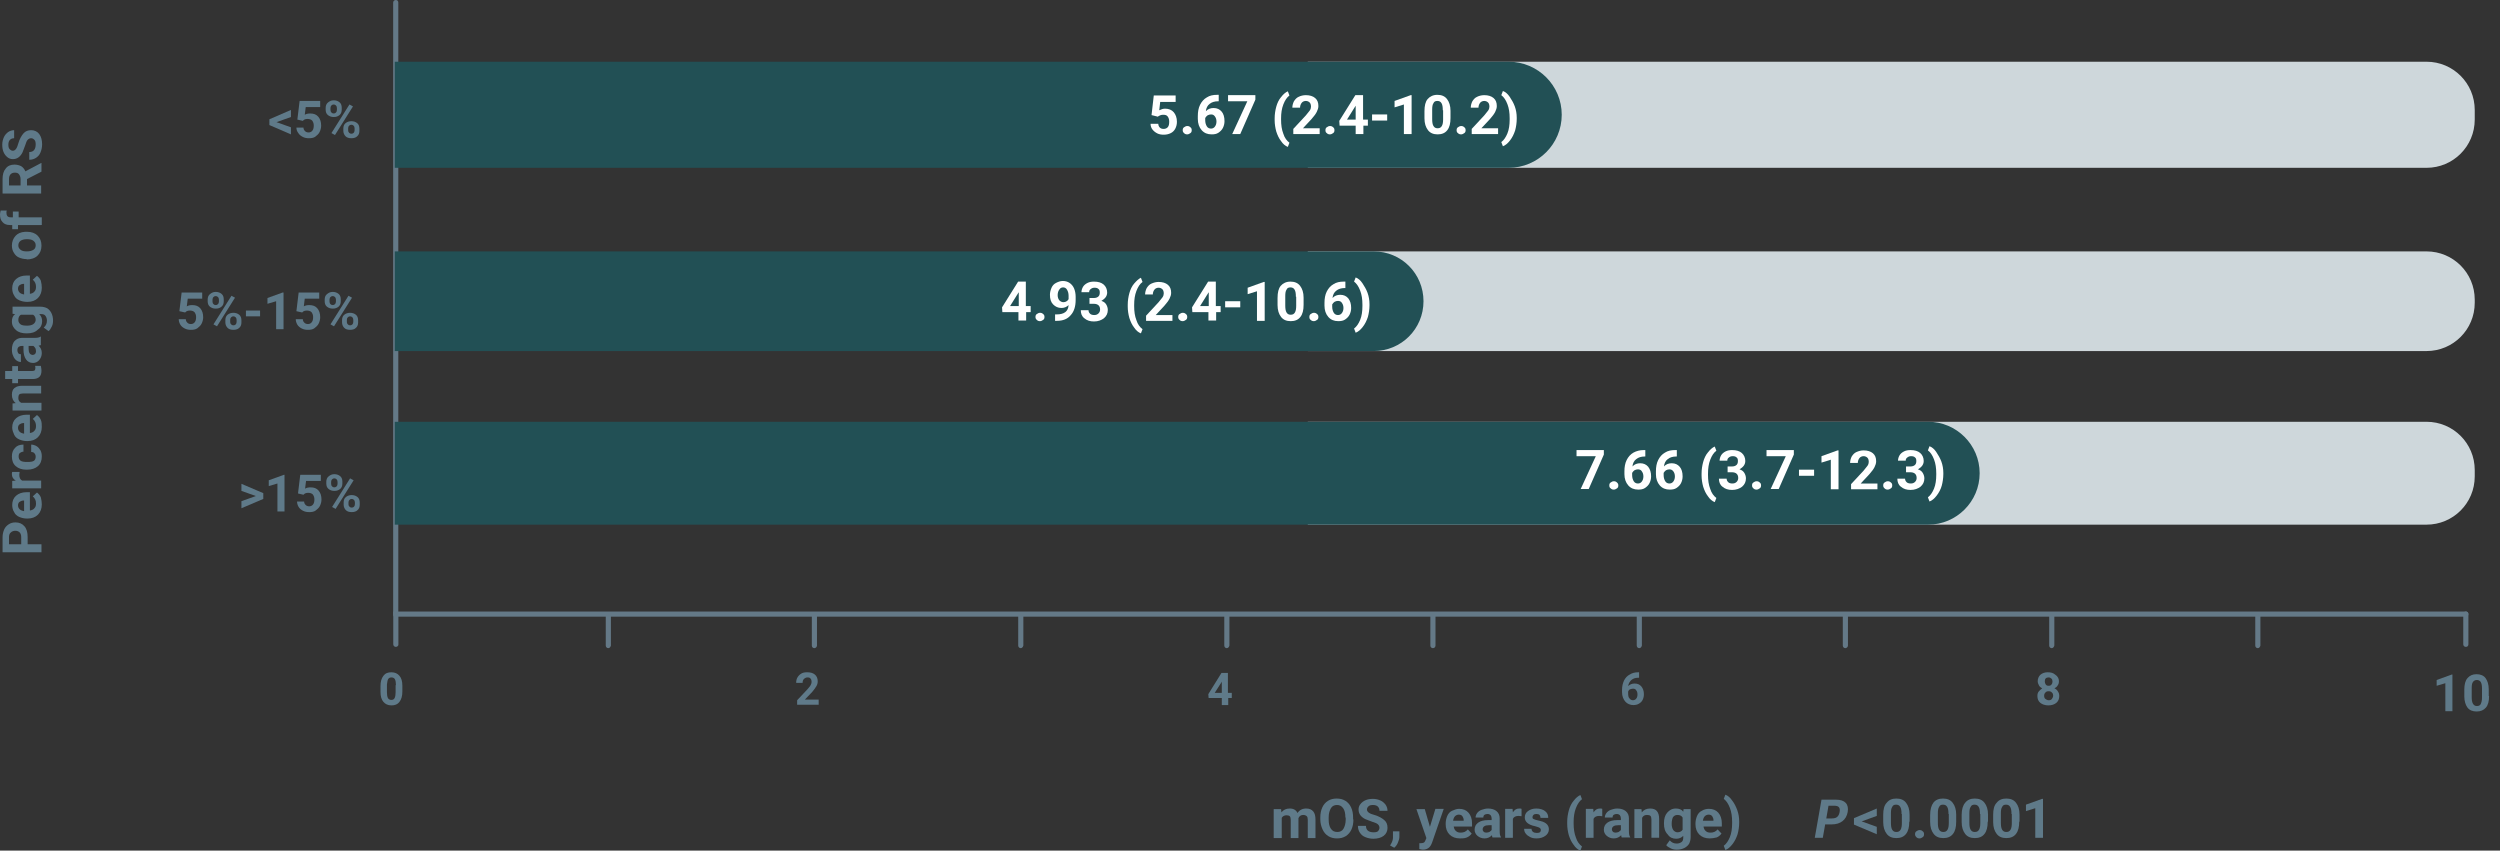 <?xml version="1.0" encoding="UTF-8"?><svg id="Layer_2" xmlns="http://www.w3.org/2000/svg" viewBox="0 0 777.66 264.6"><rect x="0" y="0" width="777.66" height="264.6" fill="#333333" stroke="none"/><defs><style>.cls-1{fill:none;}.cls-1,.cls-2,.cls-3,.cls-4,.cls-5,.cls-6{stroke-width:0px;}.cls-7{isolation:isolate;}.cls-2{fill:#5f7a89;}.cls-3{fill:#647987;}.cls-4{fill:#225055;}.cls-5{fill:#ced7db;}.cls-6{fill:#fff;}</style></defs><g id="Layer_1-2"><g id="Rectangle_257"><rect class="cls-1" x="6.3" y="18.8" width="29.3" height="161"/></g><g class="cls-7"><path class="cls-2" d="m8.6,169.3h4.3v2.5H.8v-4.7c0-.9.2-1.7.5-2.4.3-.7.8-1.2,1.4-1.6s1.3-.6,2.1-.6c1.2,0,2.1.4,2.8,1.2s1,1.9,1,3.4c0,0,0,2.2,0,2.2Zm-2,0v-2.2c0-.7-.2-1.2-.5-1.5s-.8-.5-1.3-.5c-.6,0-1.1.2-1.4.5-.4.3-.6.8-.6,1.4v2.3h3.8Z"/><path class="cls-2" d="m13,156.9c0,1.3-.4,2.4-1.2,3.2s-1.9,1.2-3.2,1.2h-.2c-.9,0-1.7-.2-2.4-.5s-1.3-.8-1.6-1.5c-.4-.6-.6-1.4-.6-2.2,0-1.2.4-2.2,1.2-2.9s1.9-1.1,3.3-1.1h1v5.7c.6-.1,1.1-.3,1.4-.7.4-.4.5-.9.5-1.5,0-.9-.3-1.6-1-2.2l1.3-1.2c.5.4.9.8,1.2,1.5.2.8.3,1.5.3,2.2Zm-7.4.3c0,.5.2.9.5,1.2s.8.5,1.4.6v-3.3h-.2c-.5,0-.9.2-1.2.4s-.5.6-.5,1.1Z"/><path class="cls-2" d="m6.1,146.8c0,.3-.1.6-.1.9,0,.9.3,1.5.9,1.8h5.9v2.4H3.8v-2.3l1.1-.1c-.8-.5-1.2-1.1-1.2-2,0-.3,0-.5.1-.7h2.3Z"/><path class="cls-2" d="m11.1,142.1c0-.4-.1-.8-.4-1.1-.2-.3-.6-.4-1-.4v-2.3c.6,0,1.2.2,1.7.5s.9.8,1.2,1.3c.3.6.4,1.2.4,1.9,0,1.3-.4,2.3-1.2,3-.8.7-1.9,1.1-3.4,1.1h-.2c-1.4,0-2.5-.4-3.3-1.1-.8-.7-1.2-1.7-1.2-3,0-1.1.3-2,1-2.7.6-.7,1.5-1,2.6-1v2.2c-.5,0-.8.2-1.1.4s-.4.6-.4,1.1c0,.6.2,1,.6,1.3.4.3,1.1.4,2,.4h.2c.9,0,1.6-.1,2-.4.3-.2.5-.7.5-1.2Z"/><path class="cls-2" d="m13,132.8c0,1.3-.4,2.4-1.2,3.2-.8.8-1.9,1.2-3.2,1.2h-.2c-.9,0-1.7-.2-2.4-.5s-1.3-.8-1.6-1.5-.6-1.4-.6-2.2c0-1.2.4-2.2,1.2-2.9s1.9-1.1,3.3-1.1h1v5.7c.6-.1,1.1-.3,1.4-.7.4-.4.5-.9.5-1.5,0-.9-.3-1.6-1-2.2l1.3-1.2c.5.4.9.8,1.2,1.5s.3,1.5.3,2.2Zm-7.4.3c0,.5.2.9.5,1.2s.8.5,1.4.6v-3.3h-.2c-.5,0-.9.2-1.2.4-.3.2-.5.6-.5,1.1Z"/><path class="cls-2" d="m3.9,125.5l1-.1c-.8-.6-1.2-1.5-1.2-2.6,0-1,.3-1.7.8-2.1.6-.5,1.4-.7,2.5-.7h5.8v2.4h-5.7c-.5,0-.9.1-1.1.3s-.3.6-.3,1.1c0,.7.3,1.2.9,1.5h6.3v2.4H3.9s0-2.2,0-2.2Z"/><path class="cls-2" d="m1.6,115.4h2.2v-1.5h1.8v1.5h4.5c.3,0,.6-.1.7-.2s.2-.4.2-.7,0-.5-.1-.7h1.8c.1.5.2,1,.2,1.5,0,1.7-.8,2.5-2.5,2.6h-4.8v1.3h-1.8v-1.3H1.6v-2.5Z"/><path class="cls-2" d="m12.8,107.3c-.2.1-.5.2-.8.2.6.6,1,1.3,1,2.3,0,.9-.3,1.6-.8,2.2s-1.2.9-1.9.9c-1,0-1.7-.4-2.2-1.1s-.8-1.7-.8-3.1v-1.1h-.5c-.4,0-.7.1-1,.3-.2.2-.4.5-.4,1,0,.4.1.7.3,1,.2.2.5.3.8.3v2.4c-.5,0-1-.2-1.4-.5s-.8-.8-1-1.4c-.3-.6-.4-1.2-.4-2,0-1.1.3-2,.8-2.6.6-.6,1.3-1,2.3-1h3.9c.9,0,1.5-.1,1.9-.4h.1v2.6h.1Zm-1.6,2c0-.4-.1-.7-.2-1-.2-.3-.4-.5-.6-.7h-1.5v.9c0,1.2.4,1.8,1.2,1.9h.1c.3,0,.5-.1.7-.3s.3-.5.3-.8Z"/><path class="cls-2" d="m8.3,103.7c-1.4,0-2.5-.3-3.3-1s-1.3-1.5-1.3-2.7c0-1,.3-1.8,1-2.3l-.8-.1v-2.2h8.7c.8,0,1.5.2,2.1.5.6.4,1,.9,1.3,1.5s.5,1.4.5,2.3c0,.7-.1,1.3-.4,1.9s-.6,1.1-1,1.4l-1.5-1.1c.7-.6,1-1.3,1-2.2,0-.6-.2-1.1-.5-1.5s-.8-.5-1.4-.5h-.5c.6.6.9,1.3.9,2.2,0,1.1-.4,2-1.3,2.6-.9.9-2,1.2-3.5,1.2h0Zm.2-2.4c.8,0,1.5-.2,1.9-.5s.7-.8.7-1.3c0-.7-.3-1.3-.8-1.6h-3.8c-.5.3-.8.8-.8,1.6,0,.6.2,1,.7,1.4.4.3,1.1.4,2.1.4Z"/><path class="cls-2" d="m13,89.5c0,1.3-.4,2.4-1.2,3.2s-1.9,1.2-3.2,1.2h-.2c-.9,0-1.7-.2-2.4-.5s-1.3-.8-1.6-1.5c-.4-.6-.6-1.4-.6-2.2,0-1.2.4-2.2,1.2-2.9.8-.7,1.9-1.1,3.3-1.1h1v5.7c.6-.1,1.1-.3,1.4-.7.4-.4.5-.9.5-1.5,0-.9-.3-1.6-1-2.2l1.3-1.2c.5.4.9.8,1.2,1.5.2.8.3,1.5.3,2.2Zm-7.4.3c0,.5.2.9.5,1.2.3.3.8.5,1.4.6v-3.3h-.2c-.5,0-.9.2-1.2.4s-.5.6-.5,1.1Z"/><path class="cls-2" d="m8.3,80.6c-.9,0-1.7-.2-2.4-.5s-1.2-.8-1.6-1.5c-.4-.6-.6-1.4-.6-2.2,0-1.2.4-2.2,1.1-3,.7-.8,1.7-1.2,3-1.3h.6c1.4,0,2.5.4,3.3,1.2s1.2,1.8,1.2,3.1-.4,2.3-1.2,3.1c-.8.8-2,1.2-3.4,1.2h0v-.1Zm.1-2.4c.9,0,1.5-.2,2-.5s.7-.8.7-1.4-.2-1-.7-1.4-1.2-.5-2.1-.5c-.8,0-1.5.2-1.9.5s-.7.8-.7,1.4.2,1,.7,1.4,1.1.5,2,.5Z"/><path class="cls-2" d="m12.8,70h-7.2v1.3h-1.8v-1.3h-.7c-1,0-1.8-.3-2.3-.9-.6-.6-.8-1.4-.8-2.4,0-.3.1-.7.2-1.2h1.9c-.1.2-.1.4-.1.7,0,.9.4,1.4,1.3,1.4h.7v-1.8h1.8v1.8h7.2v2.4h-.2Z"/><path class="cls-2" d="m8.4,55.7v2h4.4v2.5H.8v-4.5c0-1.4.3-2.5,1-3.3.6-.8,1.5-1.2,2.7-1.2.8,0,1.5.2,2.1.5.6.4,1,.9,1.3,1.6l4.9-2.6h.1v2.7l-4.5,2.3Zm-2,2v-2c0-.6-.2-1.1-.5-1.5s-.8-.5-1.3-.5c-.6,0-1,.2-1.3.5s-.5.8-.5,1.5v2h3.6Z"/><path class="cls-2" d="m9.7,43c-.5,0-.8.2-1.1.5s-.5.9-.8,1.8-.6,1.5-.8,2.1c-.7,1.4-1.7,2.1-3,2.1-.7,0-1.2-.2-1.7-.6-.5-.4-.9-.9-1.2-1.6-.3-.7-.4-1.5-.4-2.3,0-.9.2-1.6.5-2.3.3-.7.8-1.2,1.3-1.6.6-.4,1.2-.6,1.9-.6v2.5c-.6,0-1,.2-1.3.5s-.5.8-.5,1.5c0,.6.1,1.1.4,1.4.3.3.6.5,1,.5s.7-.2,1-.6c.3-.4.5-1,.7-1.7.4-1.4,1-2.4,1.6-3.1s1.4-1,2.4-1,1.9.4,2.5,1.2.9,1.9.9,3.2c0,.9-.2,1.8-.5,2.5-.3.8-.8,1.3-1.4,1.7s-1.3.6-2.1.6v-2.4c1.3,0,2-.8,2-2.4,0-.6-.1-1.1-.4-1.4-.3-.3-.6-.5-1-.5Z"/></g><g class="cls-7"><path class="cls-2" d="m86,38l4.5,1.6v2.2l-6.7-2.9v-1.8l6.7-2.9v2.2l-4.5,1.6Z"/><path class="cls-2" d="m92.5,37.2l.7-5.8h6.4v1.9h-4.5l-.3,2.4c.5-.3,1.1-.4,1.7-.4,1.1,0,1.9.3,2.5,1s.9,1.6.9,2.8c0,.7-.2,1.4-.5,2s-.8,1-1.3,1.4-1.3.5-2,.5-1.3-.1-1.9-.4c-.6-.3-1.1-.7-1.4-1.2-.4-.5-.6-1.1-.6-1.7h2.2c0,.5.2.8.5,1.1s.7.4,1.1.4c.5,0,.9-.2,1.2-.6.3-.4.4-.9.4-1.6,0-.6-.2-1.1-.5-1.5-.3-.3-.8-.5-1.4-.5-.5,0-1,.1-1.3.4l-.2.2-1.7-.4Z"/><path class="cls-2" d="m101.3,33.6c0-.7.2-1.3.7-1.7s1-.7,1.8-.7c.7,0,1.3.2,1.8.6s.7,1,.7,1.7v.6c0,.7-.2,1.3-.7,1.7s-1,.6-1.8.6c-.7,0-1.3-.2-1.8-.6-.5-.4-.7-1-.7-1.7v-.5Zm1.5.6c0,.3.1.6.3.8s.4.3.7.3.5-.1.7-.3.3-.5.3-.8v-.6c0-.3-.1-.6-.3-.8s-.4-.3-.7-.3-.5.1-.7.3-.3.5-.3.8v.6Zm1.4,7.8l-1.1-.6,5.6-8.9,1.1.6-5.6,8.9Zm2.6-2c0-.7.2-1.3.7-1.7s1.1-.6,1.8-.6,1.3.2,1.8.6c.5.4.7,1,.7,1.8v.6c0,.7-.2,1.3-.7,1.7-.4.4-1,.6-1.8.6s-1.4-.2-1.8-.6-.7-1-.7-1.7v-.7Zm1.5.6c0,.3.1.5.3.7s.4.3.7.3c.6,0,1-.4,1-1.1v-.6c0-.3-.1-.6-.3-.8-.2-.2-.4-.3-.7-.3s-.5.1-.7.3-.3.4-.3.8v.7Z"/></g><g id="Rectangle_259"><rect class="cls-1" x="387.9" y="23.7" width="81.1" height="24.2"/></g><g id="Rectangle_260"><rect class="cls-1" x="33.9" y="86.3" width="81.3" height="17.4"/></g><g class="cls-7"><path class="cls-2" d="m55.8,96.8l.7-5.8h6.4v1.9h-4.5l-.3,2.4c.5-.3,1.1-.4,1.7-.4,1.1,0,1.9.3,2.5,1s.9,1.6.9,2.8c0,.7-.2,1.4-.5,2s-.8,1-1.3,1.4-1.3.5-2,.5-1.3-.1-1.9-.4-1.1-.7-1.4-1.2c-.3-.5-.5-1.1-.5-1.7h2.2c0,.5.2.8.5,1.1.3.3.7.4,1.1.4.5,0,.9-.2,1.2-.6.3-.4.4-.9.4-1.6,0-.6-.2-1.1-.5-1.5-.3-.3-.8-.5-1.4-.5-.5,0-1,.1-1.3.4l-.2.2-1.8-.4Z"/><path class="cls-2" d="m64.6,93.2c0-.7.2-1.3.7-1.7s1-.7,1.8-.7c.7,0,1.3.2,1.8.6s.7,1,.7,1.7v.6c0,.7-.2,1.3-.7,1.7s-1,.6-1.8.6c-.7,0-1.3-.2-1.8-.6s-.7-1-.7-1.7v-.5Zm1.5.6c0,.3.1.6.3.8s.4.3.7.3.5-.1.7-.3.3-.5.3-.8v-.6c0-.3-.1-.6-.3-.8s-.4-.3-.7-.3-.5.1-.7.3c-.2.2-.3.5-.3.8v.6Zm1.4,7.7l-1.1-.6,5.6-8.9,1.1.6-5.6,8.9Zm2.6-1.9c0-.7.2-1.3.7-1.7.5-.4,1.1-.6,1.8-.6s1.3.2,1.8.6.7,1,.7,1.8v.6c0,.7-.2,1.3-.7,1.7-.4.4-1,.6-1.8.6s-1.4-.2-1.8-.6-.7-1-.7-1.7v-.7Zm1.5.6c0,.3.1.5.3.7s.4.3.7.3c.6,0,1-.4,1-1.1v-.6c0-.3-.1-.6-.3-.8s-.4-.3-.7-.3-.5.1-.7.3c-.2.2-.3.4-.3.8v.7Z"/><path class="cls-2" d="m80.9,98.4h-4.4v-1.8h4.4v1.8Z"/><path class="cls-2" d="m88.2,102.4h-2.3v-8.7l-2.7.8v-1.8l4.7-1.7h.3v11.4Z"/><path class="cls-2" d="m92.2,96.8l.7-5.8h6.4v1.9h-4.5l-.3,2.4c.5-.3,1.1-.4,1.7-.4,1.1,0,1.9.3,2.5,1s.9,1.6.9,2.8c0,.7-.2,1.4-.5,2s-.8,1-1.3,1.4-1.3.5-2,.5-1.3-.1-1.9-.4-1.1-.7-1.4-1.2-.5-1.1-.5-1.7h2.2c0,.5.2.8.5,1.1.3.3.7.4,1.1.4.5,0,.9-.2,1.2-.6.3-.4.4-.9.4-1.6,0-.6-.2-1.1-.5-1.5-.3-.3-.8-.5-1.4-.5-.5,0-1,.1-1.3.4l-.2.2-1.8-.4Z"/><path class="cls-2" d="m101,93.2c0-.7.2-1.3.7-1.7s1-.7,1.8-.7c.7,0,1.3.2,1.8.6s.7,1,.7,1.7v.6c0,.7-.2,1.3-.7,1.7s-1,.6-1.8.6c-.7,0-1.3-.2-1.8-.6s-.7-1-.7-1.7v-.5Zm1.5.6c0,.3.1.6.3.8s.4.3.7.3.5-.1.7-.3.3-.5.3-.8v-.6c0-.3-.1-.6-.3-.8s-.4-.3-.7-.3-.5.1-.7.3c-.2.2-.3.5-.3.8v.6Zm1.4,7.7l-1.1-.6,5.6-8.9,1.1.6-5.6,8.9Zm2.5-1.9c0-.7.2-1.3.7-1.7.5-.4,1.1-.6,1.8-.6s1.3.2,1.8.6.7,1,.7,1.8v.6c0,.7-.2,1.3-.7,1.7-.4.4-1,.6-1.8.6s-1.4-.2-1.8-.6-.7-1-.7-1.7v-.7Zm1.5.6c0,.3.1.5.3.7s.4.3.7.3c.6,0,1-.4,1-1.1v-.6c0-.3-.1-.6-.3-.8s-.4-.3-.7-.3-.5.1-.7.3c-.2.2-.3.4-.3.8v.7Z"/></g><g id="Rectangle_262"><rect class="cls-1" x="40" y="146.7" width="75.3" height="16.5"/></g><g class="cls-7"><path class="cls-2" d="m79.6,154.3l-4.5-1.6v-2.2l6.8,2.9v1.8l-6.8,2.9v-2.2l4.5-1.6Z"/><path class="cls-2" d="m88.6,159.1h-2.3v-8.7l-2.7.8v-1.8l4.7-1.7h.2v11.4h.1Z"/><path class="cls-2" d="m92.7,153.5l.7-5.8h6.4v1.9h-4.6l-.3,2.4c.5-.3,1.1-.4,1.7-.4,1.1,0,1.9.3,2.5,1s.9,1.6.9,2.8c0,.7-.2,1.4-.5,2s-.8,1-1.3,1.4-1.3.5-2,.5-1.3-.1-1.9-.4c-.6-.3-1.1-.7-1.4-1.2s-.5-1.1-.5-1.7h2.2c0,.5.2.8.5,1.1s.7.4,1.1.4c.5,0,.9-.2,1.2-.6.3-.4.4-.9.4-1.6,0-.6-.2-1.1-.5-1.5-.3-.3-.8-.5-1.4-.5-.5,0-1,.1-1.3.4l-.2.2-1.7-.4Z"/><path class="cls-2" d="m101.5,149.9c0-.7.2-1.3.7-1.7s1-.7,1.8-.7c.7,0,1.3.2,1.8.6s.7,1,.7,1.7v.6c0,.7-.2,1.3-.7,1.7s-1,.6-1.8.6c-.7,0-1.3-.2-1.8-.6-.5-.4-.7-1-.7-1.7v-.5Zm1.5.6c0,.3.1.6.3.8s.4.3.7.3.5-.1.7-.3.3-.5.3-.8v-.6c0-.3-.1-.6-.3-.8s-.4-.3-.7-.3-.5.1-.7.3-.3.5-.3.8v.6Zm1.4,7.8l-1.1-.6,5.6-8.9,1.1.6-5.6,8.9Zm2.5-2c0-.7.2-1.3.7-1.7s1.1-.6,1.8-.6,1.3.2,1.8.6c.5.4.7,1,.7,1.8v.6c0,.7-.2,1.3-.7,1.7-.4.4-1,.6-1.8.6s-1.4-.2-1.8-.6-.7-1-.7-1.7v-.7Zm1.5.6c0,.3.1.5.3.7s.4.3.7.3c.6,0,1-.4,1-1.1v-.5c0-.3-.1-.6-.3-.8-.2-.2-.4-.3-.7-.3s-.5.1-.7.3-.3.4-.3.8v.6Z"/></g><g id="Rectangle_264"><rect class="cls-1" x="123" y="233" width="643.7" height="20.6"/></g><g class="cls-7"><path class="cls-2" d="m398.5,251.7l.1,1c.6-.8,1.5-1.2,2.6-1.2,1.2,0,2,.5,2.4,1.4.6-.9,1.5-1.4,2.7-1.4,1,0,1.7.3,2.2.9s.7,1.4.7,2.6v5.7h-2.4v-5.7c0-.5-.1-.9-.3-1.1s-.6-.4-1.1-.4c-.7,0-1.2.3-1.5,1v6.2h-2.4v-5.7c0-.5-.1-.9-.3-1.1s-.6-.3-1-.3c-.7,0-1.2.3-1.5.8v6.3h-2.5v-9h2.3Z"/><path class="cls-2" d="m421,254.9c0,1.2-.2,2.2-.6,3.1s-1,1.6-1.8,2.1-1.7.7-2.7.7-1.9-.2-2.7-.7c-.8-.5-1.4-1.2-1.8-2.1s-.7-1.9-.7-3.1v-.6c0-1.2.2-2.2.6-3.1s1-1.6,1.8-2.1,1.7-.7,2.7-.7,1.9.2,2.7.7c.8.5,1.4,1.2,1.8,2.1.4.9.6,1.9.6,3.1v.6h.1Zm-2.5-.6c0-1.3-.2-2.2-.7-2.9-.5-.7-1.1-1-1.9-1s-1.5.3-1.9,1c-.4.7-.7,1.6-.7,2.9v.6c0,1.2.2,2.2.7,2.9.5.7,1.1,1,2,1,.8,0,1.5-.3,1.9-1s.7-1.6.7-2.9v-.6h-.1Z"/><path class="cls-2" d="m429.1,257.5c0-.5-.2-.8-.5-1.1s-.9-.5-1.8-.8-1.5-.6-2.1-.8c-1.4-.7-2.1-1.7-2.1-3,0-.7.2-1.2.6-1.7s.9-.9,1.6-1.2,1.5-.4,2.3-.4c.9,0,1.6.2,2.3.5s1.2.8,1.6,1.3c.4.6.6,1.2.6,1.9h-2.5c0-.6-.2-1-.5-1.3s-.8-.5-1.5-.5c-.6,0-1.1.1-1.4.4-.3.3-.5.6-.5,1s.2.7.6,1,1,.5,1.7.7c1.4.4,2.4,1,3.1,1.6s1,1.4,1,2.4-.4,1.9-1.2,2.5-1.9.9-3.2.9c-.9,0-1.8-.2-2.5-.5-.8-.3-1.3-.8-1.7-1.4-.4-.6-.6-1.3-.6-2.1h2.5c0,1.3.8,2,2.4,2,.6,0,1.1-.1,1.4-.4.2-.3.4-.6.4-1Z"/><path class="cls-2" d="m433.7,263.7l-1.3-.7.3-.5c.4-.7.6-1.3.6-2v-1.9h2v1.7c0,.6-.2,1.2-.5,1.9-.2.5-.6,1.1-1.1,1.5Z"/><path class="cls-2" d="m444.8,257.2l1.7-5.6h2.6l-3.6,10.4-.2.5c-.5,1.2-1.4,1.8-2.7,1.8-.3,0-.7-.1-1.1-.2v-1.8h.4c.5,0,.8-.1,1-.2s.4-.4.5-.7l.3-.7-3.1-9h2.6l1.6,5.5Z"/><path class="cls-2" d="m454.1,260.8c-1.3,0-2.4-.4-3.2-1.2s-1.2-1.9-1.2-3.2v-.2c0-.9.2-1.7.5-2.4s.8-1.3,1.5-1.6,1.4-.6,2.2-.6c1.2,0,2.2.4,2.9,1.2.7.8,1.1,1.9,1.1,3.3v1h-5.7c.1.6.3,1.1.7,1.4.4.4.9.5,1.5.5.9,0,1.6-.3,2.2-1l1.2,1.3c-.4.5-.8.9-1.5,1.2s-1.5.3-2.2.3Zm-.3-7.4c-.5,0-.9.2-1.2.5-.3.3-.5.8-.6,1.4h3.3v-.2c0-.5-.2-.9-.4-1.2-.2-.3-.6-.5-1.1-.5Z"/><path class="cls-2" d="m464.3,260.6c-.1-.2-.2-.5-.2-.8-.6.6-1.3,1-2.3,1-.9,0-1.6-.3-2.2-.8s-.9-1.2-.9-1.9c0-1,.4-1.7,1.1-2.2s1.7-.8,3.1-.8h1.1v-.5c0-.4-.1-.7-.3-1-.2-.2-.5-.4-1-.4-.4,0-.7.1-1,.3-.2.2-.3.5-.3.8h-2.4c0-.5.2-1,.5-1.4s.8-.8,1.4-1,1.2-.4,2-.4c1.1,0,2,.3,2.6.8.7.6,1,1.3,1,2.3v3.9c0,.9.1,1.5.4,1.9v.1h-2.6v.1Zm-2-1.6c.4,0,.7-.1,1-.2.3-.2.5-.4.7-.6v-1.5h-.9c-1.2,0-1.8.4-1.9,1.2v.1c0,.3.1.5.3.7.2.2.5.3.8.3Z"/><path class="cls-2" d="m473.3,253.9c-.3,0-.6-.1-.9-.1-.9,0-1.5.3-1.8.9v5.9h-2.4v-9h2.3l.1,1.1c.5-.8,1.1-1.2,2-1.2.3,0,.5,0,.7.1v2.3Z"/><path class="cls-2" d="m479.3,258.2c0-.3-.1-.5-.4-.7s-.8-.3-1.4-.5c-2.1-.4-3.2-1.4-3.2-2.7,0-.8.3-1.5,1-2s1.5-.8,2.6-.8,2.1.3,2.7.8c.7.5,1,1.2,1,2.1h-2.4c0-.3-.1-.6-.3-.9-.2-.2-.6-.3-1-.3s-.7.1-.9.3-.3.4-.3.7.1.5.4.6.7.3,1.3.4,1.1.3,1.5.4c1.3.5,1.9,1.3,1.9,2.4,0,.8-.4,1.5-1.1,2s-1.6.8-2.7.8c-.8,0-1.4-.1-2-.4s-1-.6-1.4-1.1-.5-1-.5-1.5h2.3c0,.4.2.8.5,1s.7.3,1.2.3.8-.1,1-.3c.1-.1.2-.4.2-.6Z"/><path class="cls-2" d="m487.5,255.7c0-1.3.2-2.5.5-3.6s.8-2.2,1.5-3c.7-.9,1.4-1.5,2.1-1.8l.5,1.3c-.8.6-1.4,1.5-1.9,2.8s-.7,2.7-.7,4.4v.3c0,1.7.2,3.1.7,4.4.4,1.3,1.1,2.2,1.9,2.8l-.5,1.3c-.8-.3-1.5-.9-2.1-1.8-.7-.9-1.1-1.8-1.5-3-.3-1.1-.5-2.3-.5-3.5v-.6Z"/><path class="cls-2" d="m498.4,253.9c-.3,0-.6-.1-.9-.1-.9,0-1.5.3-1.8.9v5.9h-2.4v-9h2.3l.1,1.1c.5-.8,1.1-1.2,2-1.2.3,0,.5,0,.7.1v2.3Z"/><path class="cls-2" d="m504.5,260.6c-.1-.2-.2-.5-.2-.8-.6.6-1.3,1-2.3,1-.9,0-1.6-.3-2.2-.8s-.9-1.2-.9-1.9c0-1,.4-1.7,1.1-2.2s1.7-.8,3.1-.8h1.1v-.5c0-.4-.1-.7-.3-1-.2-.2-.5-.4-1-.4-.4,0-.7.1-1,.3-.2.2-.3.5-.3.8h-2.4c0-.5.2-1,.5-1.4s.8-.8,1.4-1,1.2-.4,2-.4c1.1,0,2,.3,2.6.8.7.6,1,1.3,1,2.3v3.9c0,.9.1,1.5.4,1.9v.1h-2.6v.1Zm-2-1.6c.4,0,.7-.1,1-.2.3-.2.5-.4.7-.6v-1.5h-.9c-1.2,0-1.8.4-1.9,1.2v.1c0,.3.1.5.3.7.2.2.5.3.8.3Z"/><path class="cls-2" d="m510.6,251.7l.1,1c.6-.8,1.5-1.2,2.6-1.2,1,0,1.7.3,2.1.8.5.6.7,1.4.7,2.5v5.8h-2.4v-5.7c0-.5-.1-.9-.3-1.1s-.6-.3-1.1-.3c-.7,0-1.2.3-1.5.9v6.3h-2.4v-9h2.2Z"/><path class="cls-2" d="m517.6,256.1c0-1.4.3-2.5,1-3.3s1.5-1.3,2.7-1.3c1,0,1.8.3,2.3,1l.1-.8h2.2v8.7c0,.8-.2,1.5-.5,2.1-.4.6-.9,1-1.5,1.3s-1.4.5-2.3.5c-.7,0-1.3-.1-1.9-.4-.6-.3-1.1-.6-1.4-1l1.1-1.5c.6.7,1.3,1,2.2,1,.6,0,1.1-.2,1.5-.5s.5-.8.5-1.4v-.5c-.6.6-1.3.9-2.2.9-1.1,0-2-.4-2.6-1.3-.9-.9-1.2-2-1.2-3.5h0Zm2.4.2c0,.8.2,1.5.5,1.9s.8.7,1.3.7c.7,0,1.3-.3,1.6-.8v-3.8c-.3-.5-.8-.8-1.6-.8-.6,0-1,.2-1.4.7-.2.4-.4,1.1-.4,2.1Z"/><path class="cls-2" d="m531.8,260.8c-1.3,0-2.4-.4-3.2-1.2s-1.2-1.9-1.2-3.2v-.2c0-.9.2-1.7.5-2.4.3-.7.8-1.3,1.5-1.6.6-.4,1.4-.6,2.2-.6,1.2,0,2.2.4,2.9,1.2.7.8,1.1,1.9,1.1,3.3v1h-5.7c.1.6.3,1.1.7,1.4.4.4.9.5,1.5.5.9,0,1.6-.3,2.2-1l1.2,1.3c-.4.5-.8.9-1.5,1.2-.8.2-1.5.3-2.2.3Zm-.3-7.4c-.5,0-.9.2-1.2.5s-.5.8-.6,1.4h3.3v-.2c0-.5-.2-.9-.4-1.2s-.6-.5-1.1-.5Z"/><path class="cls-2" d="m541,255.9c0,1.2-.2,2.5-.5,3.6-.4,1.2-.9,2.2-1.6,3.1-.7.9-1.4,1.5-2.2,1.8l-.5-1.3c.8-.6,1.4-1.5,1.9-2.7s.7-2.7.7-4.3v-.4c0-1.7-.2-3.1-.7-4.4-.5-1.3-1.1-2.2-1.9-2.8l.5-1.3c.8.3,1.5.9,2.1,1.8.7.9,1.2,1.9,1.6,3,.4,1.1.6,2.3.6,3.5v.4h0Z"/></g><g id="Group_2943"><g id="Group_2942"><g id="Path_882"><path class="cls-3" d="m123.13,201.22c-.4,0-.8-.3-.8-.8v-10.2h644.7c.4,0,.8.3.8.8s-.3.8-.8.8H123.93v8.7c0,.4-.4.7-.8.7Z"/></g><g id="Line_60"><path class="cls-3" d="m189.23,201.62c-.4,0-.8-.3-.8-.8v-9.6c0-.4.3-.8.8-.8s.8.3.8.8v9.6c-.1.4-.4.8-.8.8Z"/></g><g id="Line_61"><path class="cls-3" d="m253.33,201.62c-.4,0-.8-.3-.8-.8v-9.6c0-.4.3-.8.8-.8s.8.3.8.8v9.6c0,.4-.4.8-.8.8Z"/></g><g id="Line_62"><path class="cls-3" d="m317.53,201.62c-.4,0-.8-.3-.8-.8v-9.6c0-.4.3-.8.8-.8s.8.3.8.8v9.6c-.1.4-.4.8-.8.8Z"/></g><g id="Line_63"><path class="cls-3" d="m381.63,201.62c-.4,0-.8-.3-.8-.8v-9.6c0-.4.3-.8.8-.8s.8.3.8.8v9.6c-.1.4-.4.8-.8.8Z"/></g><g id="Line_64"><path class="cls-3" d="m445.73,201.62c-.4,0-.8-.3-.8-.8v-9.6c0-.4.3-.8.8-.8s.8.3.8.8v9.6c0,.4-.3.8-.8.8Z"/></g><g id="Line_65"><path class="cls-3" d="m509.93,201.62c-.4,0-.8-.3-.8-.8v-9.6c0-.4.3-.8.8-.8s.8.3.8.8v9.6c-.1.4-.4.8-.8.8Z"/></g><g id="Line_66"><path class="cls-3" d="m574.03,201.62c-.4,0-.8-.3-.8-.8v-9.6c0-.4.3-.8.8-.8s.8.3.8.8v9.6c0,.4-.4.8-.8.8Z"/></g><g id="Line_67"><path class="cls-3" d="m638.23,201.62c-.4,0-.8-.3-.8-.8v-9.6c0-.4.3-.8.8-.8s.8.3.8.8v9.6c-.1.4-.4.8-.8.8Z"/></g><g id="Line_68"><path class="cls-3" d="m702.33,201.62c-.4,0-.8-.3-.8-.8v-9.6c0-.4.3-.8.8-.8s.8.3.8.8v9.6c-.1.4-.4.8-.8.8Z"/></g><g id="Line_69"><path class="cls-3" d="m767.03,201.22c-.4,0-.8-.3-.8-.8v-9.4c0-.4.3-.8.8-.8s.8.3.8.8v9.4c0,.5-.3.8-.8.8Z"/></g></g><g id="Rectangle_265"><rect class="cls-1" x="116.96" y="206.42" width="13.2" height="20.6"/></g><g class="cls-7"><path class="cls-2" d="m125.16,215.12c0,1.4-.3,2.4-.9,3.2s-1.4,1.1-2.5,1.1-1.9-.4-2.5-1.1c-.6-.7-.9-1.7-.9-3.1v-1.8c0-1.4.3-2.4.9-3.2s1.4-1.1,2.5-1.1,1.9.4,2.5,1.1.9,1.7.9,3.1v1.8Zm-2-2c0-.8-.1-1.4-.3-1.8s-.6-.6-1.1-.6-.8.2-1,.5-.3.9-.4,1.7v2.4c0,.8.1,1.4.3,1.8s.6.6,1.1.6.8-.2,1-.6.3-1,.3-1.7v-2.3h.1Z"/></g><g id="Rectangle_266"><rect class="cls-1" x="246.46" y="206.42" width="13.2" height="20.6"/></g><g class="cls-7"><path class="cls-2" d="m254.76,219.22h-6.8v-1.4l3.2-3.4c.4-.5.8-.9,1-1.3s.3-.7.3-1c0-.4-.1-.8-.3-1-.2-.3-.5-.4-1-.4-.4,0-.8.2-1.1.5-.3.3-.4.7-.4,1.2h-2c0-.6.1-1.2.4-1.7s.7-.9,1.2-1.2c.5-.3,1.1-.4,1.8-.4,1,0,1.8.2,2.4.7s.9,1.2.9,2.1c0,.5-.1,1-.4,1.5s-.7,1.1-1.3,1.8l-2.3,2.4h4.3v1.6h.1Z"/></g><g id="Rectangle_267"><rect class="cls-1" x="374.76" y="206.42" width="13.2" height="20.6"/></g><g class="cls-7"><path class="cls-2" d="m382.06,215.52h1.1v1.6h-1.1v2.2h-2v-2.2h-4.1l-.1-1.2,4.1-6.6h2v6.2h.1Zm-4.2,0h2.2v-3.5l-.1.2-2.1,3.3Z"/></g><g id="Rectangle_268"><rect class="cls-1" x="502.96" y="206.42" width="13.2" height="20.6"/></g><g class="cls-7"><path class="cls-2" d="m509.86,209.22v1.6h-.2c-.9,0-1.6.2-2.2.7-.5.5-.9,1.1-1,1.9.5-.5,1.2-.8,2-.8.9,0,1.6.3,2.1.9s.8,1.4.8,2.4c0,.6-.1,1.2-.4,1.8s-.7.9-1.2,1.2-1.1.4-1.7.4c-1,0-1.9-.4-2.5-1.1-.6-.7-1-1.7-1-2.9v-.7c0-1.1.2-2,.6-2.9.4-.8,1-1.5,1.8-1.9.8-.5,1.6-.7,2.7-.7h.2v.1Zm-1.9,5c-.3,0-.6.1-.9.2s-.5.4-.6.7v.6c0,.7.1,1.2.4,1.5.3.4.6.6,1.1.6.4,0,.8-.2,1-.5.3-.3.4-.8.4-1.3s-.1-1-.4-1.3c-.2-.4-.6-.5-1-.5Z"/></g><g id="Rectangle_269"><rect class="cls-1" x="632.46" y="206.42" width="13.2" height="20.6"/></g><g class="cls-7"><path class="cls-2" d="m640.46,211.92c0,.5-.1.9-.4,1.3-.2.4-.6.7-1,.9.5.2.9.6,1.1,1,.3.4.4.9.4,1.4,0,.9-.3,1.6-.9,2.1s-1.4.8-2.5.8c-1,0-1.9-.3-2.5-.8s-.9-1.2-.9-2.1c0-.6.1-1,.4-1.4s.7-.7,1.1-1c-.4-.2-.8-.5-1-.9s-.4-.8-.4-1.3c0-.8.3-1.5.8-2,.6-.5,1.3-.8,2.3-.8s1.7.2,2.3.7c.9.6,1.2,1.3,1.2,2.1Zm-1.8,4.5c0-.4-.1-.8-.4-1-.2-.3-.6-.4-1-.4s-.8.1-1,.4c-.3.3-.4.6-.4,1s.1.8.4,1,.6.4,1,.4.8-.1,1-.4.4-.6.4-1Zm-.2-4.4c0-.4-.1-.7-.3-.9-.2-.2-.5-.4-.9-.4s-.7.1-.9.3-.3.5-.3.9.1.7.3,1,.5.4.9.4.7-.1.9-.4.3-.5.3-.9Z"/></g><g id="Rectangle_270"><rect class="cls-1" x="757.06" y="206.42" width="20.6" height="20.6"/></g><g class="cls-7"><path class="cls-2" d="m762.96,221.22h-2.3v-8.7l-2.7.8v-1.8l4.7-1.7h.2v11.4h.1Z"/><path class="cls-2" d="m774.26,216.52c0,1.6-.3,2.8-1,3.6s-1.6,1.2-2.9,1.2c-1.2,0-2.2-.4-2.8-1.2s-1-2-1-3.5v-2.1c0-1.6.3-2.8,1-3.6s1.6-1.2,2.8-1.2,2.2.4,2.8,1.2,1,2,1,3.5v2.1h.1Zm-2.2-2.3c0-.9-.1-1.6-.4-2.1-.3-.4-.7-.6-1.2-.6s-.9.2-1.2.6-.4,1-.4,1.9v2.8c0,.9.1,1.6.4,2.1.3.5.7.7,1.2.7.6,0,1-.2,1.2-.6s.4-1.1.4-2v-2.8Z"/></g></g><g id="Line_70"><path class="cls-3" d="m123.1,192c-.4,0-.8-.3-.8-.8V.8c0-.4.3-.8.8-.8s.8.3.8.8v190.5c0,.4-.4.7-.8.7Z"/></g><g class="cls-7"><path class="cls-2" d="m579.1,255.5l4.7,1.7v2.3l-7.1-3v-2l7.1-3v2.3l-4.7,1.7Z"/><path class="cls-2" d="m593.9,255.6c0,1.7-.3,2.9-1,3.8s-1.7,1.3-3,1.3-2.3-.4-3-1.3-1.1-2.1-1.1-3.7v-2.2c0-1.7.3-3,1.1-3.8.7-.9,1.7-1.3,3-1.3s2.3.4,3,1.3,1.1,2.1,1.1,3.7v2.2h-.1Zm-2.4-2.4c0-1-.1-1.7-.4-2.2-.3-.5-.7-.7-1.3-.7s-1,.2-1.2.7c-.3.4-.4,1.1-.4,2v2.9c0,1,.1,1.7.4,2.2.3.5.7.7,1.3.7s1-.2,1.3-.7.4-1.2.4-2.1v-2.8h-.1Z"/><path class="cls-2" d="m595.7,259.5c0-.4.1-.7.4-.9.3-.2.6-.4,1-.4s.7.1,1,.4c.3.2.4.5.4.9s-.1.7-.4.9c-.3.2-.6.4-1,.4s-.7-.1-1-.4-.4-.6-.4-.9Z"/><path class="cls-2" d="m608.5,255.6c0,1.7-.3,2.9-1,3.8s-1.7,1.3-3,1.3-2.3-.4-3-1.3-1.1-2.1-1.1-3.7v-2.2c0-1.7.4-3,1-3.8.7-.9,1.7-1.3,3-1.3s2.3.4,3,1.3,1.1,2.1,1.1,3.7v2.2Zm-2.4-2.4c0-1-.1-1.7-.4-2.2-.3-.5-.7-.7-1.3-.7s-1,.2-1.2.7c-.3.4-.4,1.1-.4,2v2.9c0,1,.1,1.7.4,2.2.3.5.7.7,1.3.7s1-.2,1.3-.7.4-1.2.4-2.1v-2.8h-.1Z"/><path class="cls-2" d="m618.3,255.6c0,1.7-.3,2.9-1,3.8s-1.7,1.3-3,1.3-2.3-.4-3-1.3-1.1-2.1-1.1-3.7v-2.2c0-1.7.4-3,1.1-3.8.7-.9,1.7-1.3,3-1.3s2.3.4,3,1.3,1.1,2.1,1.1,3.7v2.2h-.1Zm-2.4-2.4c0-1-.1-1.7-.4-2.2-.3-.5-.7-.7-1.3-.7s-1,.2-1.2.7c-.3.4-.4,1.1-.4,2v2.9c0,1,.1,1.7.4,2.2.3.5.7.7,1.3.7s1-.2,1.3-.7.4-1.2.4-2.1v-2.8h-.1Z"/><path class="cls-2" d="m628.1,255.6c0,1.7-.3,2.9-1,3.8s-1.7,1.3-3,1.3-2.3-.4-3-1.3-1.1-2.1-1.1-3.7v-2.2c0-1.7.3-3,1.1-3.8.7-.9,1.7-1.3,3-1.3s2.3.4,3,1.3,1.1,2.1,1.1,3.7v2.2h-.1Zm-2.4-2.4c0-1-.1-1.7-.4-2.2-.3-.5-.7-.7-1.3-.7s-1,.2-1.2.7c-.3.4-.4,1.1-.4,2v2.9c0,1,.1,1.7.4,2.2.3.5.7.7,1.3.7s1-.2,1.3-.7.4-1.2.4-2.1v-2.8h-.1Z"/><path class="cls-2" d="m635.5,260.6h-2.4v-9.2l-2.9.9v-2l5-1.8h.3v12.1Z"/></g><g id="Rectangle_632"><path class="cls-5" d="m406.8,19.2h348c8.3,0,15,6.7,15,15v3c0,8.3-6.7,15-15,15h-348V19.2h0Z"/></g><g id="Rectangle_633"><path class="cls-5" d="m406.8,78.2h348c8.3,0,15,6.7,15,15v1c0,8.3-6.7,15-15,15h-348v-31h0Z"/></g><g id="Rectangle_634"><path class="cls-5" d="m406.8,131.2h348c8.3,0,15,6.7,15,15v2c0,8.3-6.7,15-15,15h-348v-32h0Z"/></g><g id="Rectangle_635"><path class="cls-4" d="m122.8,19.2h346.5c9.1,0,16.5,7.4,16.5,16.5h0c0,9.1-7.4,16.5-16.5,16.5H122.8V19.2h0Z"/></g><g id="Rectangle_636"><path class="cls-4" d="m122.8,78.2h304.5c8.6,0,15.5,6.9,15.5,15.5h0c0,8.6-6.9,15.5-15.5,15.5H122.8v-31h0Z"/></g><g id="Rectangle_637"><path class="cls-4" d="m122.8,131.2h477c8.8,0,16,7.2,16,16h0c0,8.8-7.2,16-16,16H122.8v-32h0Z"/></g><g class="cls-7"><path class="cls-6" d="m358.2,35.8l.7-6.1h6.8v2h-4.8l-.3,2.6c.6-.3,1.2-.5,1.8-.5,1.2,0,2.1.4,2.7,1.1s1,1.7,1,3c0,.8-.2,1.5-.5,2.1s-.8,1.1-1.4,1.4c-.6.3-1.3.5-2.2.5-.7,0-1.4-.1-2-.4s-1.1-.7-1.5-1.2-.6-1.1-.6-1.8h2.4c0,.5.2.9.5,1.2s.7.4,1.2.4,1-.2,1.3-.6c.3-.4.4-.9.4-1.7,0-.7-.2-1.2-.5-1.6s-.8-.5-1.4-.5-1,.2-1.4.4l-.2.2-2-.5Z"/><path class="cls-6" d="m367.9,40.5c0-.4.1-.7.4-.9s.6-.4,1-.4.7.1,1,.4c.3.2.4.5.4.9s-.1.7-.4.9-.6.4-1,.4-.7-.1-1-.4-.4-.5-.4-.9Z"/><path class="cls-6" d="m379.1,29.5v2h-.2c-1.1,0-2,.3-2.6.8-.7.5-1.1,1.3-1.2,2.3.6-.7,1.5-1,2.4-1,1.1,0,1.9.4,2.5,1.1s.9,1.7.9,3c0,.8-.2,1.5-.5,2.1s-.8,1.1-1.4,1.5-1.3.5-2.1.5c-1.3,0-2.3-.4-3.1-1.3-.8-.9-1.2-2.1-1.2-3.5v-.9c0-1.3.2-2.5.7-3.5s1.2-1.8,2.1-2.3c.9-.6,2-.8,3.2-.8,0,0,.5,0,.5,0Zm-2.4,6.1c-.4,0-.7.1-1.1.3-.3.2-.5.5-.7.8v.7c0,.8.2,1.4.5,1.9s.8.7,1.3.7.9-.2,1.2-.6c.3-.4.5-.9.5-1.6s-.2-1.2-.5-1.6-.6-.6-1.2-.6Z"/><path class="cls-6" d="m390.5,31l-4.7,10.7h-2.5l4.7-10.2h-6v-1.9h8.5v1.4Z"/><path class="cls-6" d="m396.5,36.8c0-1.3.2-2.5.5-3.6s.8-2.2,1.5-3c.7-.9,1.4-1.5,2.1-1.8l.5,1.3c-.8.6-1.4,1.5-1.9,2.8s-.7,2.7-.7,4.4v.3c0,1.7.2,3.1.7,4.4.4,1.3,1.1,2.2,1.9,2.8l-.5,1.3c-.8-.3-1.5-.9-2.1-1.8-.7-.9-1.1-1.8-1.5-3-.3-1.1-.5-2.3-.5-3.5v-.6Z"/><path class="cls-6" d="m410.6,41.7h-8.3v-1.6l3.9-4.2c.5-.6.9-1.1,1.2-1.5.3-.4.4-.9.4-1.2,0-.5-.1-1-.4-1.3s-.7-.5-1.2-.5-1,.2-1.3.6c-.3.4-.5.9-.5,1.5h-2.4c0-.7.2-1.4.5-2,.4-.6.8-1.1,1.5-1.4.6-.3,1.4-.5,2.2-.5,1.2,0,2.2.3,2.9.9.7.6,1,1.4,1,2.5,0,.6-.2,1.2-.5,1.8s-.8,1.3-1.6,2.2l-2.7,2.9h5.2v1.8h.1Z"/><path class="cls-6" d="m412.3,40.5c0-.4.1-.7.4-.9s.6-.4,1-.4.7.1,1,.4c.3.2.4.5.4.9s-.1.7-.4.9-.6.4-1,.4-.7-.1-1-.4c-.3-.2-.4-.5-.4-.9Z"/><path class="cls-6" d="m424.1,37.2h1.4v1.9h-1.4v2.6h-2.4v-2.6h-5l-.1-1.5,5-8h2.4v7.6h.1Zm-5.1,0h2.7v-4.3l-.2.3-2.5,4Z"/><path class="cls-6" d="m431.5,37.5h-4.7v-1.9h4.7v1.9Z"/><path class="cls-6" d="m439.1,41.7h-2.4v-9.2l-2.9.9v-2l5-1.8h.3v12.1Z"/><path class="cls-6" d="m451.2,36.7c0,1.7-.3,2.9-1,3.8-.7.9-1.7,1.3-3,1.3s-2.3-.4-3-1.3c-.7-.9-1.1-2.1-1.1-3.7v-2.2c0-1.7.3-3,1-3.8s1.7-1.3,3-1.3,2.3.4,3,1.3,1.1,2.1,1.1,3.7v2.2Zm-2.4-2.4c0-1-.1-1.7-.4-2.2s-.7-.7-1.3-.7-1,.2-1.2.7c-.3.4-.4,1.1-.4,2v2.9c0,1,.1,1.7.4,2.2s.7.7,1.3.7,1-.2,1.3-.7.4-1.2.4-2.1v-2.8h-.1Z"/><path class="cls-6" d="m453.1,40.5c0-.4.1-.7.4-.9s.6-.4,1-.4.7.1,1,.4c.3.2.4.5.4.9s-.1.7-.4.9-.6.4-1,.4-.7-.1-1-.4c-.3-.2-.4-.5-.4-.9Z"/><path class="cls-6" d="m466.1,41.7h-8.3v-1.6l3.9-4.2c.5-.6.9-1.1,1.2-1.5.3-.4.4-.9.4-1.2,0-.5-.1-1-.4-1.3s-.7-.5-1.2-.5-1,.2-1.3.6c-.3.4-.5.9-.5,1.5h-2.4c0-.7.2-1.4.5-2,.4-.6.8-1.1,1.5-1.4.6-.3,1.4-.5,2.2-.5,1.2,0,2.2.3,2.9.9.7.6,1,1.4,1,2.5,0,.6-.2,1.2-.5,1.8s-.8,1.3-1.6,2.2l-2.7,2.9h5.2v1.8h.1Z"/><path class="cls-6" d="m471.8,37c0,1.2-.2,2.5-.5,3.6-.4,1.2-.9,2.2-1.6,3.1-.7.9-1.4,1.5-2.2,1.8l-.5-1.3c.8-.6,1.4-1.5,1.9-2.7s.7-2.7.7-4.3v-.4c0-1.7-.2-3.1-.7-4.4-.5-1.3-1.1-2.2-1.9-2.8l.5-1.3c.8.3,1.5.9,2.1,1.8s1.2,1.9,1.6,3,.6,2.3.6,3.5v.4Z"/></g><g class="cls-7"><path class="cls-6" d="m319.2,95.2h1.4v1.9h-1.4v2.6h-2.4v-2.6h-5l-.1-1.5,5-8h2.4v7.6h.1Zm-5,0h2.7v-4.3l-.2.3-2.5,4Z"/><path class="cls-6" d="m322.1,98.6c0-.4.1-.7.4-.9.3-.2.6-.4,1-.4s.7.1,1,.4c.3.2.4.5.4.9s-.1.7-.4.9-.6.4-1,.4-.7-.1-1-.4-.4-.5-.4-.9Z"/><path class="cls-6" d="m332.4,94.9c-.6.6-1.4.9-2.2.9-1.1,0-1.9-.4-2.6-1.1s-1-1.7-1-3c0-.8.2-1.5.5-2.2s.8-1.2,1.4-1.5,1.3-.6,2.1-.6,1.5.2,2.1.6,1.1,1,1.4,1.7.5,1.6.5,2.6v1c0,2-.5,3.6-1.5,4.7-1,1.2-2.4,1.8-4.3,1.8h-.6v-2h.5c2.4,0,3.6-1,3.7-2.9Zm-1.6-.9c.4,0,.7-.1,1-.3.3-.2.5-.4.6-.7v-1c0-.8-.2-1.4-.5-1.9s-.7-.7-1.2-.7-.9.2-1.2.7c-.3.4-.5,1-.5,1.7s.2,1.2.5,1.6c.4.4.8.6,1.3.6Z"/><path class="cls-6" d="m339,92.7h1.3c.6,0,1.1-.2,1.4-.5s.4-.7.4-1.2-.1-.9-.4-1.1c-.3-.3-.7-.4-1.2-.4s-.8.1-1.2.4-.5.6-.5,1h-2.4c0-.6.2-1.2.5-1.7s.8-.9,1.4-1.2c.6-.3,1.3-.4,2-.4,1.3,0,2.3.3,3,.9s1.1,1.5,1.1,2.5c0,.6-.2,1.1-.5,1.5s-.8.8-1.3,1.1c.7.2,1.2.6,1.5,1.1s.5,1.1.5,1.7c0,1.1-.4,1.9-1.2,2.6-.8.6-1.8,1-3.1,1-1.2,0-2.2-.3-3-1-.8-.6-1.1-1.5-1.1-2.5h2.4c0,.5.2.8.5,1.1.3.3.8.4,1.3.4.6,0,1-.2,1.3-.5s.5-.7.5-1.2c0-1.2-.7-1.8-2-1.8h-1.3v-1.8h.1Z"/><path class="cls-6" d="m350.8,94.8c0-1.3.2-2.5.5-3.6s.8-2.2,1.5-3,1.4-1.5,2.1-1.8l.5,1.3c-.8.6-1.4,1.5-1.9,2.8s-.7,2.7-.7,4.4v.3c0,1.7.2,3.1.7,4.4.4,1.3,1.1,2.2,1.9,2.8l-.5,1.3c-.8-.3-1.5-.9-2.1-1.8-.7-.9-1.1-1.8-1.5-3-.3-1.1-.5-2.3-.5-3.5v-.6Z"/><path class="cls-6" d="m364.8,99.8h-8.3v-1.6l3.9-4.2c.5-.6.9-1.1,1.2-1.5.3-.4.4-.9.4-1.2,0-.5-.1-1-.4-1.3s-.7-.5-1.2-.5-1,.2-1.3.6-.5.9-.5,1.5h-2.4c0-.7.2-1.4.5-2,.4-.6.8-1.1,1.5-1.4s1.4-.5,2.2-.5c1.2,0,2.2.3,2.9.9.7.6,1,1.4,1,2.5,0,.6-.2,1.2-.5,1.8-.3.6-.8,1.3-1.6,2.2l-2.7,2.9h5.2v1.8h.1Z"/><path class="cls-6" d="m366.5,98.6c0-.4.1-.7.4-.9.3-.2.6-.4,1-.4s.7.1,1,.4c.3.2.4.5.4.9s-.1.7-.4.9-.6.4-1,.4-.7-.1-1-.4-.4-.5-.4-.9Z"/><path class="cls-6" d="m378.3,95.2h1.4v1.9h-1.4v2.6h-2.4v-2.6h-5l-.1-1.5,5-8h2.4v7.6h.1Zm-5,0h2.7v-4.3l-.2.3-2.5,4Z"/><path class="cls-6" d="m385.8,95.6h-4.7v-1.9h4.7v1.9Z"/><path class="cls-6" d="m393.4,99.8h-2.4v-9.2l-2.9.9v-2l5-1.8h.3v12.1Z"/><path class="cls-6" d="m405.5,94.8c0,1.7-.3,2.9-1,3.8s-1.7,1.3-3,1.3-2.3-.4-3-1.3-1.1-2.1-1.1-3.7v-2.2c0-1.7.3-3,1-3.8s1.7-1.3,3-1.3,2.3.4,3,1.3,1.1,2.1,1.1,3.7v2.2Zm-2.4-2.5c0-1-.1-1.7-.4-2.2s-.7-.7-1.3-.7-1,.2-1.2.7c-.3.4-.4,1.1-.4,2v2.9c0,1,.1,1.7.4,2.2s.7.7,1.3.7,1-.2,1.3-.7.4-1.2.4-2.1v-2.8h-.1Z"/><path class="cls-6" d="m407.3,98.6c0-.4.1-.7.4-.9.3-.2.6-.4,1-.4s.7.1,1,.4c.3.2.4.5.4.9s-.1.7-.4.9c-.3.2-.6.4-1,.4s-.7-.1-1-.4c-.3-.2-.4-.5-.4-.9Z"/><path class="cls-6" d="m418.5,87.6v2h-.2c-1.1,0-2,.3-2.6.8-.7.5-1.1,1.3-1.2,2.3.6-.7,1.5-1,2.4-1,1.1,0,1.9.4,2.5,1.1.6.8.9,1.7.9,3,0,.8-.2,1.5-.5,2.1s-.8,1.1-1.4,1.5-1.3.5-2.1.5c-1.3,0-2.3-.4-3.1-1.3s-1.2-2.1-1.2-3.5v-.9c0-1.3.2-2.5.7-3.5s1.2-1.8,2.1-2.3c.9-.6,2-.8,3.2-.8,0,0,.5,0,.5,0Zm-2.3,6c-.4,0-.7.1-1.1.3-.3.2-.5.5-.7.8v.7c0,.8.2,1.4.5,1.9s.8.7,1.3.7.9-.2,1.2-.6.5-.9.5-1.6-.2-1.2-.5-1.6c-.2-.4-.7-.6-1.2-.6Z"/><path class="cls-6" d="m426,95c0,1.2-.2,2.5-.5,3.6-.4,1.2-.9,2.2-1.6,3.1s-1.4,1.5-2.2,1.8l-.5-1.3c.8-.6,1.4-1.5,1.9-2.7s.7-2.7.7-4.3v-.4c0-1.7-.2-3.1-.7-4.4s-1.1-2.2-1.9-2.8l.5-1.3c.8.3,1.5.9,2.1,1.8s1.2,1.9,1.6,3,.6,2.3.6,3.5v.4Z"/></g><g class="cls-7"><path class="cls-6" d="m498.9,141.4l-4.7,10.7h-2.5l4.7-10.2h-6v-1.9h8.5v1.4Z"/><path class="cls-6" d="m500.6,151c0-.4.1-.7.4-.9s.6-.4,1-.4.7.1,1,.4.4.5.4.9-.1.7-.4.9-.6.4-1,.4-.7-.1-1-.4c-.3-.2-.4-.5-.4-.9Z"/><path class="cls-6" d="m511.8,140v2h-.2c-1.1,0-2,.3-2.6.8-.7.5-1.1,1.3-1.2,2.3.6-.7,1.5-1,2.4-1,1.1,0,1.9.4,2.5,1.1.6.8.9,1.7.9,3,0,.8-.2,1.5-.5,2.1s-.8,1.1-1.4,1.5c-.6.4-1.3.5-2.1.5-1.3,0-2.3-.4-3.1-1.3-.8-.9-1.2-2.1-1.2-3.5v-.9c0-1.3.2-2.5.7-3.5s1.2-1.8,2.1-2.3,2-.8,3.2-.8h.5Zm-2.3,6c-.4,0-.7.1-1.1.3-.3.2-.5.5-.7.8v.7c0,.8.2,1.4.5,1.9s.8.7,1.3.7.9-.2,1.2-.6c.3-.4.5-.9.5-1.6s-.2-1.2-.5-1.6c-.2-.4-.7-.6-1.2-.6Z"/><path class="cls-6" d="m521.6,140v2h-.2c-1.1,0-2,.3-2.6.8-.7.5-1.1,1.3-1.2,2.3.6-.7,1.5-1,2.4-1,1.1,0,1.9.4,2.5,1.1s.9,1.7.9,3c0,.8-.2,1.5-.5,2.1s-.8,1.1-1.4,1.5c-.6.4-1.3.5-2.1.5-1.3,0-2.3-.4-3.1-1.3s-1.2-2.1-1.2-3.5v-.9c0-1.3.2-2.5.7-3.5s1.2-1.8,2.1-2.3c.9-.6,2-.8,3.2-.8h.5Zm-2.3,6c-.4,0-.7.1-1.1.3-.3.2-.5.5-.7.8v.7c0,.8.2,1.4.5,1.9s.8.7,1.3.7.9-.2,1.2-.6.5-.9.5-1.6-.2-1.2-.5-1.6-.7-.6-1.2-.6Z"/><path class="cls-6" d="m529.3,147.3c0-1.3.2-2.5.5-3.6s.8-2.2,1.5-3c.7-.9,1.4-1.5,2.1-1.8l.5,1.3c-.8.6-1.4,1.5-1.9,2.8s-.7,2.7-.7,4.4v.3c0,1.7.2,3.1.7,4.4.4,1.3,1.1,2.2,1.9,2.8l-.5,1.3c-.8-.3-1.5-.9-2.1-1.8-.7-.9-1.1-1.8-1.5-3-.3-1.1-.5-2.3-.5-3.5v-.6Z"/><path class="cls-6" d="m537.5,145.1h1.3c.6,0,1.1-.2,1.4-.5.3-.3.4-.7.4-1.2s-.1-.9-.4-1.1c-.3-.3-.7-.4-1.2-.4s-.8.1-1.2.4-.5.6-.5,1h-2.4c0-.6.2-1.2.5-1.7s.8-.9,1.4-1.2c.6-.3,1.3-.4,2-.4,1.3,0,2.3.3,3,.9s1.1,1.5,1.1,2.5c0,.6-.2,1.1-.5,1.5s-.8.8-1.3,1.1c.7.2,1.2.6,1.5,1.1s.5,1.1.5,1.7c0,1.1-.4,1.9-1.2,2.6-.8.6-1.8,1-3.1,1-1.2,0-2.2-.3-3-1-.8-.6-1.1-1.5-1.1-2.5h2.4c0,.5.2.8.5,1.1s.8.4,1.3.4c.6,0,1-.2,1.3-.5s.5-.7.5-1.2c0-1.2-.7-1.8-2-1.8h-1.3v-1.8h.1Z"/><path class="cls-6" d="m545,151c0-.4.1-.7.4-.9.3-.2.6-.4,1-.4s.7.1,1,.4c.3.2.4.5.4.9s-.1.7-.4.9c-.3.2-.6.4-1,.4s-.7-.1-1-.4-.4-.5-.4-.9Z"/><path class="cls-6" d="m558,141.4l-4.7,10.7h-2.5l4.7-10.2h-6v-1.9h8.5v1.4Z"/><path class="cls-6" d="m564.3,148h-4.7v-1.9h4.7v1.9Z"/><path class="cls-6" d="m571.9,152.2h-2.4v-9.2l-2.9.9v-2l5-1.8h.3v12.1h0Z"/><path class="cls-6" d="m584.1,152.2h-8.3v-1.6l3.9-4.2c.5-.6.9-1.1,1.2-1.5s.4-.9.4-1.2c0-.5-.1-1-.4-1.3-.3-.3-.7-.5-1.2-.5s-1,.2-1.3.6c-.3.4-.5.9-.5,1.5h-2.4c0-.7.2-1.4.5-2,.4-.6.8-1.1,1.5-1.4s1.4-.5,2.2-.5c1.2,0,2.2.3,2.9.9.7.6,1,1.4,1,2.5,0,.6-.2,1.2-.5,1.8s-.8,1.3-1.6,2.2l-2.7,2.9h5.2v1.8h.1Z"/><path class="cls-6" d="m585.8,151c0-.4.1-.7.4-.9.3-.2.6-.4,1-.4s.7.1,1,.4c.3.2.4.5.4.9s-.1.7-.4.9c-.3.2-.6.4-1,.4s-.7-.1-1-.4-.4-.5-.4-.9Z"/><path class="cls-6" d="m593,145.1h1.3c.6,0,1.1-.2,1.4-.5.3-.3.4-.7.4-1.2s-.1-.9-.4-1.1c-.3-.3-.7-.4-1.2-.4s-.8.1-1.2.4-.5.6-.5,1h-2.4c0-.6.2-1.2.5-1.7s.8-.9,1.4-1.2c.6-.3,1.3-.4,2-.4,1.3,0,2.3.3,3,.9s1.1,1.5,1.1,2.5c0,.6-.2,1.1-.5,1.5s-.8.8-1.3,1.1c.7.2,1.2.6,1.5,1.1s.5,1.1.5,1.7c0,1.1-.4,1.9-1.2,2.6-.8.6-1.8,1-3.1,1-1.2,0-2.2-.3-3-1-.8-.6-1.1-1.5-1.1-2.5h2.4c0,.5.2.8.5,1.1s.8.4,1.3.4c.6,0,1-.2,1.3-.5s.5-.7.5-1.2c0-1.2-.7-1.8-2-1.8h-1.3v-1.8h.1Z"/><path class="cls-6" d="m604.5,147.5c0,1.2-.2,2.5-.5,3.6s-.9,2.2-1.6,3.1c-.7.9-1.4,1.5-2.2,1.8l-.5-1.3c.8-.6,1.4-1.5,1.9-2.7s.7-2.7.7-4.3v-.4c0-1.7-.2-3.1-.7-4.4-.5-1.3-1.1-2.2-1.9-2.8l.5-1.3c.8.3,1.5.9,2.1,1.8s1.2,1.9,1.6,3c.4,1.1.6,2.3.6,3.5v.4h0Z"/></g><path class="cls-2" d="m566.61,248.75h4.52c1.38,0,2.38.33,3,.99.62.66.83,1.61.62,2.84-.22,1.23-.76,2.18-1.62,2.85-.86.67-1.98,1.01-3.37,1.01h-2.02l-.73,4.16h-2.5l2.09-11.85Zm3.26,5.83c.77,0,1.32-.18,1.68-.53s.58-.84.69-1.46c.11-.62.05-1.1-.18-1.44-.23-.34-.73-.52-1.49-.52h-1.79l-.69,3.96h1.79Z"/></g></svg>